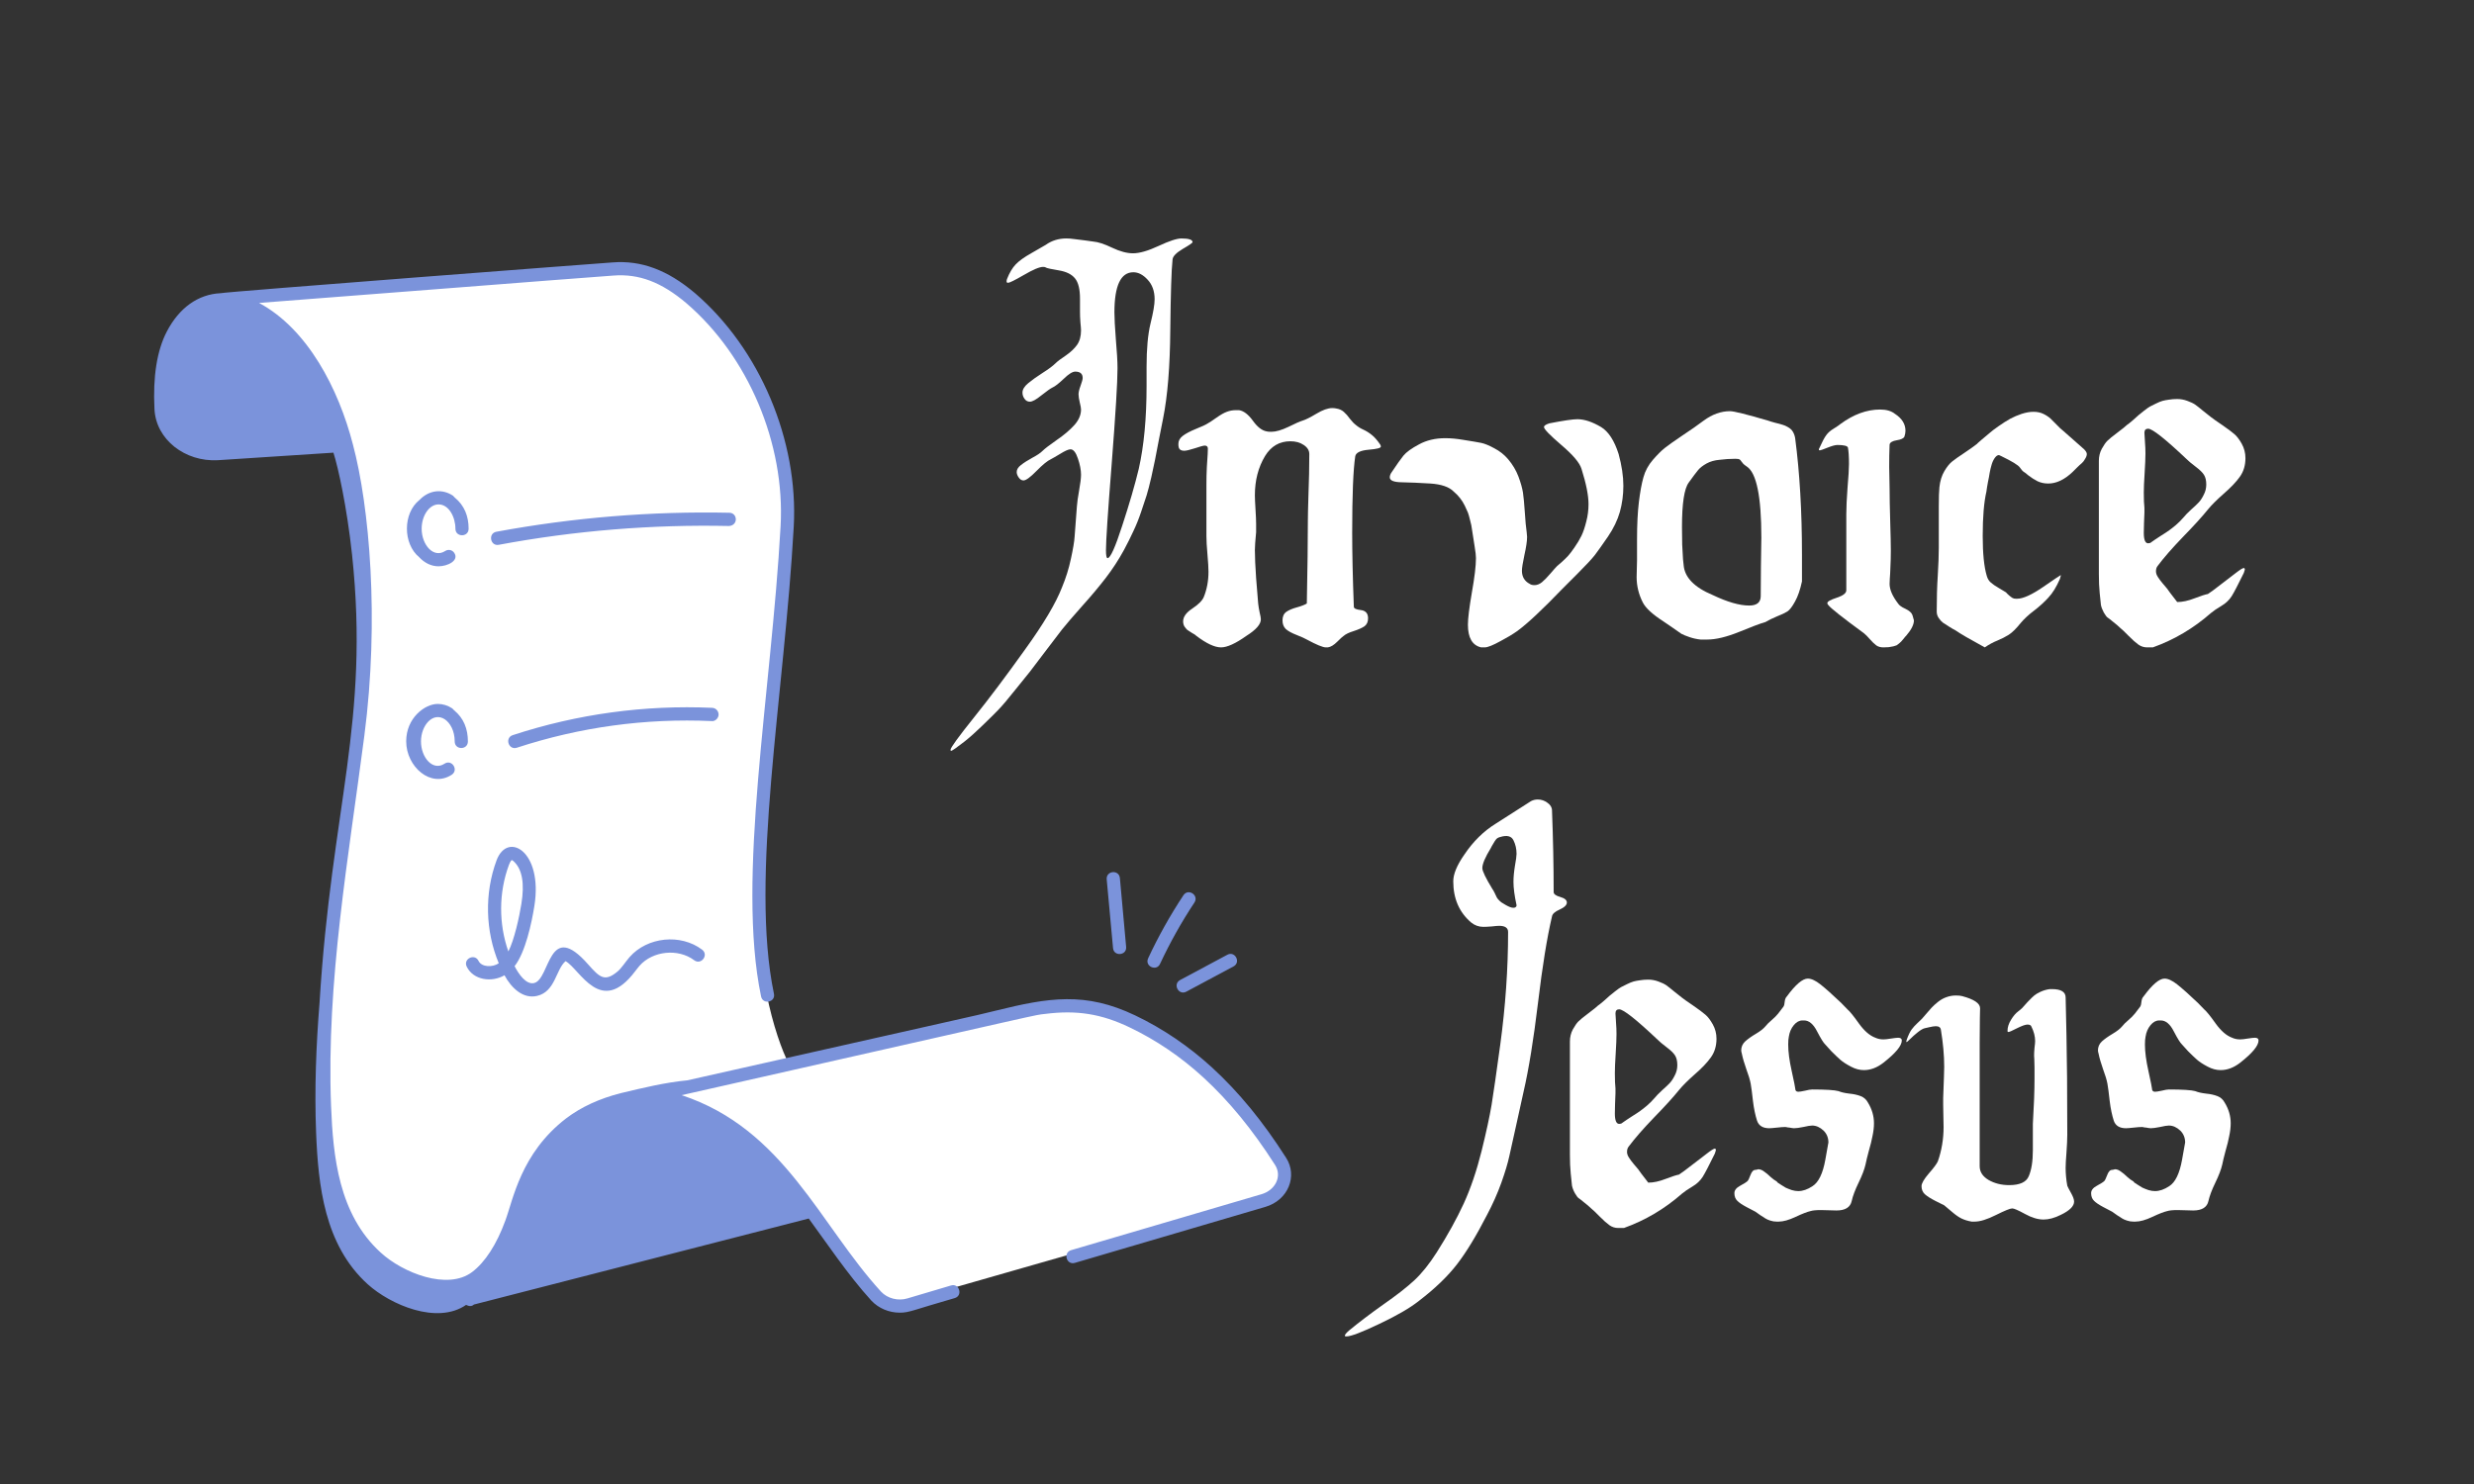 <svg xmlns="http://www.w3.org/2000/svg" xmlns:xlink="http://www.w3.org/1999/xlink" width="250" zoomAndPan="magnify" viewBox="0 0 187.5 112.5" height="150" preserveAspectRatio="xMidYMid meet" version="1.0"><rect x="0" y="0" width="187.5" height="112.5" fill="#333333" stroke="none"/><defs><g/><clipPath id="ac351e72f9"><rect x="0" width="102" y="0" height="67"/></clipPath><clipPath id="795cff98a3"><path d="M 0.715 17 L 71 17 L 71 59 L 0.715 59 Z M 0.715 17 " clip-rule="nonzero"/></clipPath><clipPath id="4ed43f6f0c"><rect x="0" width="72" y="0" height="68"/></clipPath></defs><g transform="matrix(1, 0, 0, 1, 71, 0)"><g clip-path="url(#ac351e72f9)"><g fill="#ffffff" fill-opacity="1"><g transform="translate(4.085, 49.077)"><g><path d="M 12.422 -26.391 C 12.422 -27.004 12.242 -27.5 11.891 -27.875 C 11.547 -28.25 11.188 -28.438 10.812 -28.438 C 9.852 -28.438 9.375 -27.422 9.375 -25.391 C 9.375 -24.961 9.41 -24.281 9.484 -23.344 C 9.566 -22.414 9.609 -21.688 9.609 -21.156 C 9.609 -20.082 9.461 -17.688 9.172 -13.969 C 8.879 -10.258 8.734 -8.062 8.734 -7.375 C 8.734 -6.969 8.773 -6.766 8.859 -6.766 C 9.066 -6.766 9.438 -7.586 9.969 -9.234 C 10.508 -10.879 10.926 -12.312 11.219 -13.531 C 11.613 -15.27 11.812 -17.367 11.812 -19.828 L 11.812 -21.266 C 11.812 -22.629 11.91 -23.723 12.109 -24.547 C 12.316 -25.379 12.422 -25.992 12.422 -26.391 Z M 15.297 -30.719 C 15.297 -30.664 15.047 -30.492 14.547 -30.203 C 14.055 -29.91 13.801 -29.645 13.781 -29.406 C 13.695 -28.625 13.641 -26.844 13.609 -24.062 C 13.586 -21.289 13.406 -19.051 13.062 -17.344 C 13.008 -17.051 12.906 -16.523 12.75 -15.766 C 12.602 -15.004 12.504 -14.488 12.453 -14.219 C 12.398 -13.945 12.305 -13.508 12.172 -12.906 C 12.035 -12.312 11.914 -11.848 11.812 -11.516 C 11.707 -11.18 11.566 -10.758 11.391 -10.25 C 11.223 -9.75 11.031 -9.27 10.812 -8.812 C 10.602 -8.352 10.363 -7.875 10.094 -7.375 C 9.695 -6.645 9.238 -5.941 8.719 -5.266 C 8.195 -4.586 7.598 -3.875 6.922 -3.125 C 6.254 -2.375 5.75 -1.785 5.406 -1.359 C 5.301 -1.223 4.914 -0.719 4.25 0.156 C 3.582 1.039 3.156 1.602 2.969 1.844 C 2.781 2.082 2.41 2.539 1.859 3.219 C 1.316 3.906 0.883 4.414 0.562 4.75 C 0.238 5.082 -0.156 5.473 -0.625 5.922 C -1.094 6.379 -1.539 6.781 -1.969 7.125 C -2.582 7.602 -2.926 7.844 -3 7.844 C -3.031 7.844 -3.047 7.816 -3.047 7.766 C -3.047 7.609 -2.457 6.797 -1.281 5.328 C -0.102 3.859 1.188 2.141 2.594 0.172 C 4.008 -1.785 4.945 -3.363 5.406 -4.562 C 5.695 -5.258 5.922 -5.977 6.078 -6.719 C 6.242 -7.469 6.336 -8.031 6.359 -8.406 C 6.391 -8.781 6.445 -9.539 6.531 -10.688 C 6.551 -10.988 6.609 -11.398 6.703 -11.922 C 6.797 -12.441 6.844 -12.832 6.844 -13.094 C 6.844 -13.445 6.766 -13.852 6.609 -14.312 C 6.453 -14.781 6.266 -15.016 6.047 -15.016 C 5.891 -15.016 5.629 -14.898 5.266 -14.672 C 4.898 -14.453 4.664 -14.316 4.562 -14.266 C 4.301 -14.148 3.938 -13.852 3.469 -13.375 C 3 -12.895 2.672 -12.656 2.484 -12.656 C 2.348 -12.656 2.227 -12.727 2.125 -12.875 C 2.02 -13.02 1.969 -13.16 1.969 -13.297 C 1.969 -13.484 2.078 -13.66 2.297 -13.828 C 2.523 -14.004 2.812 -14.188 3.156 -14.375 C 3.508 -14.562 3.766 -14.734 3.922 -14.891 C 4.086 -15.055 4.445 -15.332 5 -15.719 C 5.562 -16.102 6.008 -16.484 6.344 -16.859 C 6.676 -17.234 6.844 -17.625 6.844 -18.031 C 6.844 -18.133 6.812 -18.312 6.75 -18.562 C 6.688 -18.82 6.656 -19.031 6.656 -19.188 C 6.656 -19.344 6.707 -19.562 6.812 -19.844 C 6.914 -20.125 6.969 -20.316 6.969 -20.422 C 6.969 -20.742 6.781 -20.906 6.406 -20.906 C 6.195 -20.906 5.906 -20.723 5.531 -20.359 C 5.156 -20.004 4.875 -19.785 4.688 -19.703 C 4.531 -19.629 4.25 -19.43 3.844 -19.109 C 3.445 -18.785 3.156 -18.625 2.969 -18.625 C 2.801 -18.625 2.664 -18.695 2.562 -18.844 C 2.457 -18.988 2.406 -19.145 2.406 -19.312 C 2.406 -19.551 2.551 -19.789 2.844 -20.031 C 3.133 -20.27 3.5 -20.531 3.938 -20.812 C 4.383 -21.094 4.711 -21.336 4.922 -21.547 C 5.055 -21.68 5.312 -21.875 5.688 -22.125 C 6.062 -22.383 6.348 -22.656 6.547 -22.938 C 6.742 -23.219 6.844 -23.582 6.844 -24.031 C 6.844 -24.133 6.828 -24.336 6.797 -24.641 C 6.773 -24.953 6.766 -25.219 6.766 -25.438 L 6.766 -26.438 C 6.766 -27.156 6.641 -27.664 6.391 -27.969 C 6.141 -28.281 5.734 -28.484 5.172 -28.578 C 4.609 -28.672 4.273 -28.742 4.172 -28.797 C 4.141 -28.828 4.07 -28.844 3.969 -28.844 C 3.695 -28.844 3.211 -28.641 2.516 -28.234 C 1.828 -27.836 1.43 -27.641 1.328 -27.641 C 1.242 -27.641 1.203 -27.664 1.203 -27.719 C 1.203 -27.801 1.211 -27.867 1.234 -27.922 C 1.422 -28.398 1.641 -28.77 1.891 -29.031 C 2.148 -29.301 2.539 -29.582 3.062 -29.875 C 3.582 -30.176 3.953 -30.391 4.172 -30.516 C 4.617 -30.836 5.141 -31 5.734 -31 C 5.922 -31 6.117 -30.984 6.328 -30.953 C 6.547 -30.93 6.801 -30.898 7.094 -30.859 C 7.383 -30.816 7.609 -30.785 7.766 -30.766 C 8.141 -30.734 8.617 -30.578 9.203 -30.297 C 9.797 -30.016 10.32 -29.875 10.781 -29.875 C 11.281 -29.875 11.93 -30.062 12.734 -30.438 C 13.535 -30.812 14.109 -31 14.453 -31 C 15.016 -31 15.297 -30.906 15.297 -30.719 Z M 15.297 -30.719 "/></g></g><g transform="translate(18.183, 49.077)"><g><path d="M 15.422 -15.375 C 15.453 -15.32 15.469 -15.27 15.469 -15.219 C 15.469 -15.113 15.16 -15.035 14.547 -14.984 C 13.93 -14.93 13.594 -14.77 13.531 -14.5 C 13.375 -13.488 13.297 -11.551 13.297 -8.688 C 13.297 -7.195 13.336 -5.328 13.422 -3.078 C 13.422 -2.953 13.598 -2.867 13.953 -2.828 C 14.316 -2.785 14.5 -2.578 14.5 -2.203 C 14.5 -1.93 14.406 -1.727 14.219 -1.594 C 14.031 -1.469 13.758 -1.348 13.406 -1.234 C 13.062 -1.129 12.812 -1.008 12.656 -0.875 C 12.57 -0.82 12.406 -0.672 12.156 -0.422 C 11.906 -0.172 11.672 -0.031 11.453 0 L 11.297 0 C 11.078 0 10.598 -0.195 9.859 -0.594 C 9.723 -0.676 9.469 -0.789 9.094 -0.938 C 8.719 -1.082 8.441 -1.234 8.266 -1.391 C 8.098 -1.555 8.016 -1.773 8.016 -2.047 C 8.016 -2.336 8.109 -2.551 8.297 -2.688 C 8.484 -2.82 8.75 -2.938 9.094 -3.031 C 9.438 -3.125 9.691 -3.223 9.859 -3.328 C 9.91 -5.973 9.938 -8.066 9.938 -9.609 C 9.938 -9.93 9.953 -10.598 9.984 -11.609 C 10.023 -12.629 10.047 -13.645 10.047 -14.656 C 10.047 -14.926 9.906 -15.156 9.625 -15.344 C 9.352 -15.531 9.016 -15.625 8.609 -15.625 C 7.785 -15.625 7.145 -15.25 6.688 -14.5 C 6.176 -13.645 5.922 -12.656 5.922 -11.531 C 5.922 -11.32 5.938 -10.969 5.969 -10.469 C 6 -9.977 6.016 -9.613 6.016 -9.375 L 6.016 -8.734 C 5.953 -8.086 5.922 -7.633 5.922 -7.375 C 5.922 -6.863 5.953 -6.156 6.016 -5.25 C 6.086 -4.344 6.141 -3.703 6.172 -3.328 C 6.191 -3.141 6.227 -2.914 6.281 -2.656 C 6.344 -2.406 6.375 -2.227 6.375 -2.125 C 6.375 -1.75 6.008 -1.332 5.281 -0.875 C 4.457 -0.289 3.816 0 3.359 0 C 2.879 0 2.254 -0.289 1.484 -0.875 C 1.43 -0.938 1.32 -1.008 1.156 -1.094 C 1 -1.188 0.879 -1.266 0.797 -1.328 C 0.723 -1.398 0.648 -1.488 0.578 -1.594 C 0.516 -1.707 0.484 -1.832 0.484 -1.969 C 0.484 -2.312 0.711 -2.633 1.172 -2.938 C 1.641 -3.25 1.93 -3.539 2.047 -3.812 C 2.285 -4.395 2.406 -5.035 2.406 -5.734 C 2.406 -6.023 2.379 -6.461 2.328 -7.047 C 2.273 -7.641 2.25 -8.109 2.25 -8.453 L 2.25 -12.297 C 2.25 -12.773 2.258 -13.227 2.281 -13.656 C 2.312 -14.082 2.332 -14.41 2.344 -14.641 C 2.352 -14.867 2.359 -15.008 2.359 -15.062 C 2.359 -15.219 2.281 -15.297 2.125 -15.297 C 2.02 -15.297 1.77 -15.227 1.375 -15.094 C 0.988 -14.969 0.719 -14.906 0.562 -14.906 C 0.344 -14.906 0.207 -14.984 0.156 -15.141 C 0.133 -15.223 0.125 -15.316 0.125 -15.422 C 0.125 -15.66 0.234 -15.863 0.453 -16.031 C 0.68 -16.207 1.016 -16.383 1.453 -16.562 C 1.898 -16.738 2.203 -16.879 2.359 -16.984 C 2.461 -17.035 2.676 -17.176 3 -17.406 C 3.32 -17.633 3.586 -17.785 3.797 -17.859 C 4.016 -17.941 4.242 -17.984 4.484 -17.984 L 4.719 -17.984 C 5.07 -17.93 5.422 -17.664 5.766 -17.188 C 6.109 -16.707 6.457 -16.438 6.812 -16.375 C 6.883 -16.352 7.004 -16.344 7.172 -16.344 C 7.516 -16.344 7.945 -16.469 8.469 -16.719 C 8.988 -16.977 9.344 -17.133 9.531 -17.188 C 9.77 -17.258 10.125 -17.438 10.594 -17.719 C 11.062 -18 11.457 -18.141 11.781 -18.141 C 11.906 -18.141 12.008 -18.129 12.094 -18.109 C 12.312 -18.078 12.5 -17.992 12.656 -17.859 C 12.812 -17.723 12.969 -17.547 13.125 -17.328 C 13.289 -17.117 13.441 -16.961 13.578 -16.859 C 13.734 -16.723 13.926 -16.602 14.156 -16.5 C 14.383 -16.395 14.598 -16.258 14.797 -16.094 C 14.992 -15.938 15.203 -15.695 15.422 -15.375 Z M 15.422 -15.375 "/></g></g><g transform="translate(34.485, 49.077)"><g><path d="M 0 -13.297 C 0.375 -13.859 0.664 -14.27 0.875 -14.531 C 1.094 -14.801 1.488 -15.086 2.062 -15.391 C 2.633 -15.703 3.297 -15.859 4.047 -15.859 C 4.473 -15.859 4.926 -15.816 5.406 -15.734 C 6.07 -15.629 6.531 -15.551 6.781 -15.5 C 7.039 -15.445 7.367 -15.312 7.766 -15.094 C 8.172 -14.883 8.52 -14.609 8.812 -14.266 C 9.156 -13.859 9.414 -13.422 9.594 -12.953 C 9.77 -12.484 9.883 -12.078 9.938 -11.734 C 9.988 -11.391 10.035 -10.895 10.078 -10.25 C 10.117 -9.613 10.164 -9.109 10.219 -8.734 C 10.219 -8.703 10.223 -8.645 10.234 -8.562 C 10.242 -8.488 10.25 -8.426 10.25 -8.375 C 10.25 -8.051 10.18 -7.594 10.047 -7 C 9.922 -6.414 9.859 -6.02 9.859 -5.812 C 9.859 -5.352 10.055 -5.02 10.453 -4.812 C 10.535 -4.75 10.656 -4.719 10.812 -4.719 C 11 -4.719 11.188 -4.789 11.375 -4.938 C 11.562 -5.094 11.773 -5.312 12.016 -5.594 C 12.254 -5.875 12.426 -6.066 12.531 -6.172 L 12.859 -6.453 C 13.066 -6.641 13.227 -6.797 13.344 -6.922 C 13.469 -7.055 13.633 -7.273 13.844 -7.578 C 14.062 -7.891 14.238 -8.188 14.375 -8.469 C 14.508 -8.75 14.629 -9.102 14.734 -9.531 C 14.848 -9.957 14.906 -10.398 14.906 -10.859 C 14.906 -11.523 14.727 -12.414 14.375 -13.531 C 14.238 -13.988 13.727 -14.594 12.844 -15.344 C 11.969 -16.094 11.531 -16.547 11.531 -16.703 C 11.531 -16.805 11.664 -16.898 11.938 -16.984 C 13 -17.191 13.707 -17.297 14.062 -17.297 C 14.594 -17.297 15.191 -17.098 15.859 -16.703 C 16.422 -16.359 16.863 -15.676 17.188 -14.656 C 17.426 -13.781 17.547 -12.977 17.547 -12.25 C 17.547 -11.562 17.457 -10.898 17.281 -10.266 C 17.102 -9.641 16.801 -9.016 16.375 -8.391 C 15.945 -7.766 15.613 -7.297 15.375 -6.984 C 15.133 -6.68 14.691 -6.207 14.047 -5.562 C 13.41 -4.926 13.039 -4.555 12.938 -4.453 C 11.414 -2.867 10.27 -1.797 9.5 -1.234 C 9.125 -0.973 8.707 -0.723 8.25 -0.484 C 7.664 -0.16 7.266 0 7.047 0 L 6.766 0 C 6.098 -0.156 5.766 -0.727 5.766 -1.719 C 5.766 -2.176 5.863 -2.984 6.062 -4.141 C 6.27 -5.305 6.375 -6.18 6.375 -6.766 C 6.375 -6.953 6.344 -7.234 6.281 -7.609 C 6.258 -7.742 6.223 -7.977 6.172 -8.312 C 6.117 -8.645 6.082 -8.879 6.062 -9.016 C 6.051 -9.148 6.008 -9.348 5.938 -9.609 C 5.875 -9.879 5.816 -10.082 5.766 -10.219 C 5.711 -10.352 5.633 -10.523 5.531 -10.734 C 5.426 -10.953 5.305 -11.145 5.172 -11.312 C 5.035 -11.488 4.875 -11.656 4.688 -11.812 C 4.344 -12.164 3.754 -12.367 2.922 -12.422 C 2.098 -12.473 1.379 -12.504 0.766 -12.516 C 0.148 -12.523 -0.156 -12.648 -0.156 -12.891 C -0.156 -13.023 -0.102 -13.16 0 -13.297 Z M 0 -13.297 "/></g></g><g transform="translate(52.349, 49.077)"><g><path d="M 6.969 -14.219 C 6.594 -14.188 6.266 -14.094 5.984 -13.938 C 5.703 -13.781 5.488 -13.613 5.344 -13.438 C 5.195 -13.258 4.961 -12.945 4.641 -12.5 C 4.297 -12.039 4.125 -10.914 4.125 -9.125 C 4.125 -8.695 4.129 -8.254 4.141 -7.797 C 4.16 -7.348 4.18 -6.977 4.203 -6.688 L 4.25 -6.25 C 4.32 -5.312 5.055 -4.551 6.453 -3.969 C 7.566 -3.438 8.488 -3.172 9.219 -3.172 C 9.801 -3.172 10.094 -3.41 10.094 -3.891 C 10.094 -4.391 10.098 -5.141 10.109 -6.141 C 10.129 -7.148 10.141 -7.879 10.141 -8.328 C 10.141 -11.43 9.773 -13.223 9.047 -13.703 C 8.941 -13.773 8.852 -13.844 8.781 -13.906 C 8.719 -13.977 8.672 -14.035 8.641 -14.078 C 8.617 -14.117 8.586 -14.16 8.547 -14.203 C 8.504 -14.242 8.457 -14.27 8.406 -14.281 C 8.352 -14.289 8.273 -14.297 8.172 -14.297 C 7.766 -14.297 7.363 -14.27 6.969 -14.219 Z M 5.766 -17.188 C 6.41 -17.664 7.078 -17.906 7.766 -17.906 C 8.066 -17.906 9.031 -17.664 10.656 -17.188 C 10.738 -17.156 10.91 -17.102 11.172 -17.031 C 11.441 -16.969 11.633 -16.914 11.75 -16.875 C 11.875 -16.844 12.016 -16.781 12.172 -16.688 C 12.336 -16.594 12.457 -16.477 12.531 -16.344 C 12.613 -16.207 12.672 -16.047 12.703 -15.859 C 13.047 -13.242 13.219 -10.305 13.219 -7.047 L 13.219 -5 C 13.082 -4.363 12.906 -3.852 12.688 -3.469 C 12.477 -3.082 12.285 -2.832 12.109 -2.719 C 11.941 -2.613 11.676 -2.488 11.312 -2.344 C 10.957 -2.195 10.672 -2.055 10.453 -1.922 C 10.078 -1.816 9.41 -1.566 8.453 -1.172 C 7.492 -0.785 6.691 -0.594 6.047 -0.594 L 5.531 -0.594 C 5.238 -0.625 4.957 -0.688 4.688 -0.781 C 4.414 -0.875 4.211 -0.957 4.078 -1.031 C 3.953 -1.113 3.727 -1.27 3.406 -1.5 C 3.082 -1.727 2.852 -1.883 2.719 -1.969 C 1.895 -2.5 1.375 -2.977 1.156 -3.406 C 0.844 -4.02 0.688 -4.66 0.688 -5.328 C 0.688 -5.461 0.691 -5.672 0.703 -5.953 C 0.711 -6.234 0.719 -6.453 0.719 -6.609 L 0.719 -8.172 C 0.719 -9.297 0.766 -10.242 0.859 -11.016 C 0.953 -11.785 1.066 -12.41 1.203 -12.891 C 1.336 -13.379 1.578 -13.82 1.922 -14.219 C 2.266 -14.613 2.562 -14.91 2.812 -15.109 C 3.07 -15.316 3.52 -15.633 4.156 -16.062 C 4.801 -16.488 5.336 -16.863 5.766 -17.188 Z M 5.766 -17.188 "/></g></g><g transform="translate(66.287, 49.077)"><g><path d="M 1.969 -15.344 C 1.801 -15.344 1.551 -15.273 1.219 -15.141 C 0.883 -15.004 0.691 -14.938 0.641 -14.938 C 0.586 -14.938 0.562 -14.953 0.562 -14.984 C 0.562 -15.035 0.57 -15.07 0.594 -15.094 C 0.812 -15.582 0.988 -15.914 1.125 -16.094 C 1.258 -16.281 1.453 -16.445 1.703 -16.594 C 1.953 -16.75 2.117 -16.863 2.203 -16.938 C 3.191 -17.664 4.191 -18.031 5.203 -18.031 C 5.68 -18.031 6.055 -17.922 6.328 -17.703 C 6.859 -17.359 7.125 -16.93 7.125 -16.422 C 7.125 -16.285 7.098 -16.141 7.047 -15.984 C 6.992 -15.848 6.801 -15.754 6.469 -15.703 C 6.133 -15.648 5.953 -15.539 5.922 -15.375 C 5.898 -14.844 5.891 -14.285 5.891 -13.703 C 5.891 -13.484 5.895 -13.234 5.906 -12.953 C 5.914 -12.672 5.922 -12.375 5.922 -12.062 C 5.922 -11.414 5.938 -10.578 5.969 -9.547 C 6 -8.523 6.016 -7.785 6.016 -7.328 C 6.016 -6.879 6.004 -6.469 5.984 -6.094 C 5.973 -5.719 5.957 -5.422 5.938 -5.203 C 5.926 -4.992 5.922 -4.863 5.922 -4.812 C 5.922 -4.383 6.133 -3.891 6.562 -3.328 C 6.645 -3.191 6.832 -3.055 7.125 -2.922 C 7.414 -2.785 7.594 -2.625 7.656 -2.438 C 7.727 -2.195 7.766 -2.066 7.766 -2.047 C 7.766 -1.723 7.566 -1.332 7.172 -0.875 C 7.141 -0.852 7.078 -0.781 6.984 -0.656 C 6.891 -0.539 6.828 -0.469 6.797 -0.438 C 6.773 -0.414 6.723 -0.367 6.641 -0.297 C 6.566 -0.234 6.504 -0.188 6.453 -0.156 C 6.398 -0.133 6.316 -0.109 6.203 -0.078 C 6.098 -0.055 5.984 -0.035 5.859 -0.016 C 5.742 -0.004 5.609 0 5.453 0 C 5.234 0 5.051 -0.051 4.906 -0.156 C 4.758 -0.27 4.598 -0.426 4.422 -0.625 C 4.254 -0.82 4.102 -0.973 3.969 -1.078 C 2.363 -2.254 1.469 -2.961 1.281 -3.203 C 1.227 -3.254 1.203 -3.305 1.203 -3.359 C 1.203 -3.473 1.441 -3.609 1.922 -3.766 C 2.398 -3.922 2.641 -4.109 2.641 -4.328 L 2.641 -10.094 C 2.641 -10.602 2.672 -11.27 2.734 -12.094 C 2.805 -12.926 2.844 -13.531 2.844 -13.906 C 2.844 -14.457 2.816 -14.867 2.766 -15.141 C 2.734 -15.273 2.469 -15.344 1.969 -15.344 Z M 1.969 -15.344 "/></g></g><g transform="translate(75.219, 49.077)"><g><path d="M 9.969 -5.484 C 9.969 -5.43 9.941 -5.328 9.891 -5.172 C 9.629 -4.578 9.344 -4.113 9.031 -3.781 C 8.727 -3.445 8.367 -3.117 7.953 -2.797 C 7.535 -2.484 7.191 -2.164 6.922 -1.844 C 6.578 -1.414 6.273 -1.117 6.016 -0.953 C 5.766 -0.797 5.477 -0.648 5.156 -0.516 C 4.844 -0.391 4.523 -0.219 4.203 0 C 3.078 -0.613 2.344 -1.039 2 -1.281 C 1.895 -1.332 1.734 -1.426 1.516 -1.562 C 1.305 -1.695 1.145 -1.801 1.031 -1.875 C 0.926 -1.957 0.82 -2.07 0.719 -2.219 C 0.613 -2.363 0.562 -2.531 0.562 -2.719 C 0.562 -3.707 0.586 -4.613 0.641 -5.438 C 0.691 -6.27 0.719 -6.969 0.719 -7.531 L 0.719 -10.688 C 0.719 -11.363 0.734 -11.848 0.766 -12.141 C 0.816 -12.617 0.941 -13.023 1.141 -13.359 C 1.336 -13.691 1.535 -13.938 1.734 -14.094 C 1.941 -14.258 2.242 -14.473 2.641 -14.734 C 3.047 -15.004 3.367 -15.234 3.609 -15.422 C 3.629 -15.453 3.742 -15.555 3.953 -15.734 C 4.172 -15.922 4.367 -16.086 4.547 -16.234 C 4.723 -16.391 4.961 -16.57 5.266 -16.781 C 5.578 -17 5.863 -17.18 6.125 -17.328 C 6.395 -17.473 6.688 -17.598 7 -17.703 C 7.32 -17.805 7.617 -17.859 7.891 -17.859 C 8.18 -17.859 8.43 -17.805 8.641 -17.703 C 8.859 -17.598 9.039 -17.477 9.188 -17.344 C 9.332 -17.207 9.492 -17.047 9.672 -16.859 C 9.848 -16.672 10.004 -16.523 10.141 -16.422 L 11.734 -15.016 C 11.867 -14.879 11.938 -14.758 11.938 -14.656 C 11.938 -14.551 11.895 -14.43 11.812 -14.297 C 11.738 -14.16 11.656 -14.051 11.562 -13.969 C 11.469 -13.895 11.336 -13.773 11.172 -13.609 C 11.016 -13.453 10.91 -13.348 10.859 -13.297 C 10.242 -12.711 9.629 -12.422 9.016 -12.422 C 8.723 -12.422 8.453 -12.477 8.203 -12.594 C 7.961 -12.719 7.734 -12.863 7.516 -13.031 C 7.305 -13.207 7.191 -13.297 7.172 -13.297 C 7.086 -13.348 6.984 -13.461 6.859 -13.641 C 6.742 -13.816 6.273 -14.102 5.453 -14.5 C 5.336 -14.551 5.281 -14.578 5.281 -14.578 C 5.176 -14.578 5.078 -14.516 4.984 -14.391 C 4.891 -14.273 4.805 -14.109 4.734 -13.891 C 4.672 -13.68 4.617 -13.469 4.578 -13.25 C 4.547 -13.039 4.5 -12.789 4.438 -12.5 C 4.383 -12.207 4.348 -11.977 4.328 -11.812 C 4.141 -11.008 4.047 -9.891 4.047 -8.453 C 4.047 -7.117 4.148 -6.102 4.359 -5.406 C 4.422 -5.195 4.523 -5.031 4.672 -4.906 C 4.816 -4.781 5.016 -4.645 5.266 -4.5 C 5.516 -4.352 5.695 -4.242 5.812 -4.172 C 5.863 -4.109 5.941 -4.031 6.047 -3.938 C 6.148 -3.852 6.234 -3.789 6.297 -3.75 C 6.367 -3.707 6.457 -3.688 6.562 -3.688 L 6.656 -3.688 C 7.102 -3.688 7.758 -3.984 8.625 -4.578 C 9.5 -5.18 9.945 -5.484 9.969 -5.484 Z M 9.969 -5.484 "/></g></g><g transform="translate(87.475, 49.077)"><g><path d="M 4.562 -7.969 C 4.75 -8.102 4.988 -8.266 5.281 -8.453 C 5.582 -8.641 5.797 -8.781 5.922 -8.875 C 6.055 -8.969 6.223 -9.098 6.422 -9.266 C 6.629 -9.441 6.828 -9.641 7.016 -9.859 C 7.141 -10.016 7.328 -10.207 7.578 -10.438 C 7.836 -10.664 8.035 -10.852 8.172 -11 C 8.305 -11.145 8.43 -11.336 8.547 -11.578 C 8.672 -11.816 8.734 -12.07 8.734 -12.344 C 8.734 -12.656 8.676 -12.898 8.562 -13.078 C 8.457 -13.254 8.242 -13.461 7.922 -13.703 C 7.609 -13.941 7.383 -14.129 7.25 -14.266 C 5.625 -15.805 4.648 -16.578 4.328 -16.578 C 4.141 -16.578 4.047 -16.473 4.047 -16.266 C 4.047 -16.234 4.051 -16.148 4.062 -16.016 C 4.07 -15.891 4.082 -15.711 4.094 -15.484 C 4.113 -15.254 4.125 -14.992 4.125 -14.703 C 4.125 -14.348 4.102 -13.848 4.062 -13.203 C 4.02 -12.566 4 -12.078 4 -11.734 C 4 -11.223 4.016 -10.836 4.047 -10.578 L 4.047 -10.219 C 4.047 -10.051 4.035 -9.785 4.016 -9.422 C 4.004 -9.066 4 -8.82 4 -8.688 C 4 -8.156 4.109 -7.891 4.328 -7.891 C 4.43 -7.891 4.508 -7.914 4.562 -7.969 Z M 8.859 -10.453 C 8.43 -9.922 7.801 -9.227 6.969 -8.375 C 6.145 -7.52 5.504 -6.785 5.047 -6.172 C 4.961 -6.066 4.922 -5.93 4.922 -5.766 C 4.922 -5.629 4.969 -5.488 5.062 -5.344 C 5.156 -5.195 5.273 -5.035 5.422 -4.859 C 5.566 -4.691 5.68 -4.555 5.766 -4.453 C 5.816 -4.367 6.07 -4.031 6.531 -3.438 C 6.926 -3.438 7.363 -3.531 7.844 -3.719 C 8.332 -3.906 8.672 -4.016 8.859 -4.047 C 9.066 -4.18 9.383 -4.414 9.812 -4.75 C 10.238 -5.082 10.617 -5.375 10.953 -5.625 C 11.285 -5.883 11.492 -6.016 11.578 -6.016 C 11.629 -6.016 11.656 -5.973 11.656 -5.891 L 11.578 -5.641 C 11.148 -4.766 10.844 -4.176 10.656 -3.875 C 10.469 -3.582 10.207 -3.336 9.875 -3.141 C 9.539 -2.941 9.281 -2.766 9.094 -2.609 C 7.781 -1.453 6.312 -0.582 4.688 0 L 4.25 0 C 4.008 0 3.785 -0.07 3.578 -0.219 C 3.379 -0.363 3.133 -0.582 2.844 -0.875 C 2.551 -1.176 2.336 -1.379 2.203 -1.484 C 2.066 -1.617 1.891 -1.77 1.672 -1.938 C 1.461 -2.113 1.32 -2.223 1.25 -2.266 C 1.188 -2.305 1.094 -2.43 0.969 -2.641 C 0.852 -2.859 0.781 -3.051 0.75 -3.219 C 0.727 -3.395 0.695 -3.695 0.656 -4.125 C 0.613 -4.551 0.594 -5.023 0.594 -5.547 C 0.594 -6.066 0.594 -6.754 0.594 -7.609 L 0.594 -14.141 C 0.594 -14.461 0.664 -14.766 0.812 -15.047 C 0.969 -15.328 1.109 -15.531 1.234 -15.656 C 1.367 -15.789 1.625 -16 2 -16.281 C 2.375 -16.562 2.613 -16.754 2.719 -16.859 C 2.801 -16.91 2.957 -17.035 3.188 -17.234 C 3.414 -17.441 3.562 -17.57 3.625 -17.625 C 3.688 -17.676 3.816 -17.781 4.016 -17.938 C 4.223 -18.102 4.379 -18.211 4.484 -18.266 C 4.586 -18.316 4.734 -18.391 4.922 -18.484 C 5.109 -18.578 5.273 -18.645 5.422 -18.688 C 5.566 -18.727 5.734 -18.758 5.922 -18.781 C 6.109 -18.812 6.312 -18.828 6.531 -18.828 C 6.789 -18.828 7.047 -18.781 7.297 -18.688 C 7.555 -18.594 7.754 -18.5 7.891 -18.406 C 8.023 -18.312 8.223 -18.156 8.484 -17.938 C 8.754 -17.727 8.957 -17.566 9.094 -17.453 C 9.227 -17.348 9.508 -17.148 9.938 -16.859 C 10.363 -16.566 10.672 -16.336 10.859 -16.172 C 11.047 -16.016 11.234 -15.77 11.422 -15.438 C 11.609 -15.102 11.703 -14.738 11.703 -14.344 C 11.703 -13.801 11.562 -13.332 11.281 -12.938 C 11 -12.539 10.586 -12.109 10.047 -11.641 C 9.516 -11.172 9.117 -10.773 8.859 -10.453 Z M 8.859 -10.453 "/></g></g></g></g></g><g transform="matrix(1, 0, 0, 1, 101, 43)"><g clip-path="url(#4ed43f6f0c)"><g clip-path="url(#795cff98a3)"><g fill="#ffffff" fill-opacity="1"><g transform="translate(0.765, 50.092)"><g><path d="M 13.172 -24.469 C 13.016 -25.188 12.938 -25.773 12.938 -26.234 C 12.938 -26.578 12.973 -26.977 13.047 -27.438 C 13.129 -27.895 13.172 -28.203 13.172 -28.359 C 13.172 -28.734 13.094 -29.078 12.938 -29.391 C 12.781 -29.711 12.445 -29.797 11.938 -29.641 C 11.801 -29.609 11.695 -29.551 11.625 -29.469 C 11.562 -29.395 11.484 -29.273 11.391 -29.109 C 11.297 -28.953 11.238 -28.848 11.219 -28.797 C 10.789 -28.098 10.578 -27.594 10.578 -27.281 C 10.578 -27.062 10.828 -26.539 11.328 -25.719 C 11.391 -25.633 11.453 -25.523 11.516 -25.391 C 11.578 -25.254 11.629 -25.145 11.672 -25.062 C 11.711 -24.988 11.781 -24.906 11.875 -24.812 C 11.969 -24.719 12.066 -24.645 12.172 -24.594 C 12.68 -24.27 13.004 -24.191 13.141 -24.359 C 13.16 -24.379 13.172 -24.414 13.172 -24.469 Z M 0.484 7.766 C 1.234 7.148 2.098 6.492 3.078 5.797 C 4.066 5.109 4.848 4.5 5.422 3.969 C 5.992 3.438 6.562 2.727 7.125 1.844 C 7.957 0.531 8.641 -0.703 9.172 -1.859 C 9.703 -3.023 10.148 -4.344 10.516 -5.812 C 10.879 -7.281 11.133 -8.457 11.281 -9.344 C 11.426 -10.238 11.645 -11.758 11.938 -13.906 C 12.332 -16.812 12.531 -19.656 12.531 -22.438 C 12.531 -22.75 12.305 -22.906 11.859 -22.906 C 11.754 -22.906 11.562 -22.891 11.281 -22.859 C 11 -22.836 10.789 -22.828 10.656 -22.828 C 10.312 -22.828 10.004 -22.938 9.734 -23.156 C 8.828 -23.926 8.375 -24.969 8.375 -26.281 C 8.375 -26.832 8.656 -27.508 9.219 -28.312 C 9.883 -29.301 10.672 -30.078 11.578 -30.641 L 14.266 -32.359 C 14.422 -32.441 14.594 -32.484 14.781 -32.484 C 15.051 -32.484 15.297 -32.398 15.516 -32.234 C 15.742 -32.078 15.859 -31.879 15.859 -31.641 C 15.941 -29.504 15.984 -27.445 15.984 -25.469 C 15.984 -25.312 16.148 -25.188 16.484 -25.094 C 16.816 -25 16.984 -24.859 16.984 -24.672 C 16.984 -24.484 16.801 -24.305 16.438 -24.141 C 16.082 -23.984 15.891 -23.812 15.859 -23.625 C 15.484 -22.031 15.129 -19.844 14.797 -17.062 C 14.461 -14.281 14.098 -12.035 13.703 -10.328 C 13.566 -9.711 13.383 -8.883 13.156 -7.844 C 12.926 -6.801 12.75 -6.004 12.625 -5.453 C 12.508 -4.91 12.305 -4.234 12.016 -3.422 C 11.723 -2.609 11.363 -1.801 10.938 -1 C 10.133 0.57 9.379 1.816 8.672 2.734 C 7.961 3.66 6.992 4.594 5.766 5.531 C 5.098 6.062 4.102 6.641 2.781 7.266 C 1.457 7.898 0.625 8.219 0.281 8.219 C 0.195 8.219 0.156 8.203 0.156 8.172 C 0.156 8.086 0.266 7.953 0.484 7.766 Z M 0.484 7.766 "/></g></g><g transform="translate(17.387, 50.092)"><g><path d="M 4.562 -7.969 C 4.75 -8.102 4.988 -8.266 5.281 -8.453 C 5.582 -8.641 5.797 -8.781 5.922 -8.875 C 6.055 -8.969 6.223 -9.098 6.422 -9.266 C 6.629 -9.441 6.828 -9.641 7.016 -9.859 C 7.141 -10.016 7.328 -10.207 7.578 -10.438 C 7.836 -10.664 8.035 -10.852 8.172 -11 C 8.305 -11.145 8.43 -11.336 8.547 -11.578 C 8.672 -11.816 8.734 -12.07 8.734 -12.344 C 8.734 -12.656 8.676 -12.898 8.562 -13.078 C 8.457 -13.254 8.242 -13.461 7.922 -13.703 C 7.609 -13.941 7.383 -14.129 7.25 -14.266 C 5.625 -15.805 4.648 -16.578 4.328 -16.578 C 4.141 -16.578 4.047 -16.473 4.047 -16.266 C 4.047 -16.234 4.051 -16.148 4.062 -16.016 C 4.07 -15.891 4.082 -15.711 4.094 -15.484 C 4.113 -15.254 4.125 -14.992 4.125 -14.703 C 4.125 -14.348 4.102 -13.848 4.062 -13.203 C 4.02 -12.566 4 -12.078 4 -11.734 C 4 -11.223 4.016 -10.836 4.047 -10.578 L 4.047 -10.219 C 4.047 -10.051 4.035 -9.785 4.016 -9.422 C 4.004 -9.066 4 -8.82 4 -8.688 C 4 -8.156 4.109 -7.891 4.328 -7.891 C 4.43 -7.891 4.508 -7.914 4.562 -7.969 Z M 8.859 -10.453 C 8.43 -9.922 7.801 -9.227 6.969 -8.375 C 6.145 -7.52 5.504 -6.785 5.047 -6.172 C 4.961 -6.066 4.922 -5.93 4.922 -5.766 C 4.922 -5.629 4.969 -5.488 5.062 -5.344 C 5.156 -5.195 5.273 -5.035 5.422 -4.859 C 5.566 -4.691 5.68 -4.555 5.766 -4.453 C 5.816 -4.367 6.07 -4.031 6.531 -3.438 C 6.926 -3.438 7.363 -3.531 7.844 -3.719 C 8.332 -3.906 8.672 -4.016 8.859 -4.047 C 9.066 -4.18 9.383 -4.414 9.812 -4.75 C 10.238 -5.082 10.617 -5.375 10.953 -5.625 C 11.285 -5.883 11.492 -6.016 11.578 -6.016 C 11.629 -6.016 11.656 -5.973 11.656 -5.891 L 11.578 -5.641 C 11.148 -4.766 10.844 -4.176 10.656 -3.875 C 10.469 -3.582 10.207 -3.336 9.875 -3.141 C 9.539 -2.941 9.281 -2.766 9.094 -2.609 C 7.781 -1.453 6.312 -0.582 4.688 0 L 4.25 0 C 4.008 0 3.785 -0.07 3.578 -0.219 C 3.379 -0.363 3.133 -0.582 2.844 -0.875 C 2.551 -1.176 2.336 -1.379 2.203 -1.484 C 2.066 -1.617 1.891 -1.77 1.672 -1.938 C 1.461 -2.113 1.32 -2.223 1.25 -2.266 C 1.188 -2.305 1.094 -2.43 0.969 -2.641 C 0.852 -2.859 0.781 -3.051 0.75 -3.219 C 0.727 -3.395 0.695 -3.695 0.656 -4.125 C 0.613 -4.551 0.594 -5.023 0.594 -5.547 C 0.594 -6.066 0.594 -6.754 0.594 -7.609 L 0.594 -14.141 C 0.594 -14.461 0.664 -14.766 0.812 -15.047 C 0.969 -15.328 1.109 -15.531 1.234 -15.656 C 1.367 -15.789 1.625 -16 2 -16.281 C 2.375 -16.562 2.613 -16.754 2.719 -16.859 C 2.801 -16.91 2.957 -17.035 3.188 -17.234 C 3.414 -17.441 3.562 -17.57 3.625 -17.625 C 3.688 -17.676 3.816 -17.781 4.016 -17.938 C 4.223 -18.102 4.379 -18.211 4.484 -18.266 C 4.586 -18.316 4.734 -18.391 4.922 -18.484 C 5.109 -18.578 5.273 -18.645 5.422 -18.688 C 5.566 -18.727 5.734 -18.758 5.922 -18.781 C 6.109 -18.812 6.312 -18.828 6.531 -18.828 C 6.789 -18.828 7.047 -18.781 7.297 -18.688 C 7.555 -18.594 7.754 -18.5 7.891 -18.406 C 8.023 -18.312 8.223 -18.156 8.484 -17.938 C 8.754 -17.727 8.957 -17.566 9.094 -17.453 C 9.227 -17.348 9.508 -17.148 9.938 -16.859 C 10.363 -16.566 10.672 -16.336 10.859 -16.172 C 11.047 -16.016 11.234 -15.77 11.422 -15.438 C 11.609 -15.102 11.703 -14.738 11.703 -14.344 C 11.703 -13.801 11.562 -13.332 11.281 -12.938 C 11 -12.539 10.586 -12.109 10.047 -11.641 C 9.516 -11.172 9.117 -10.773 8.859 -10.453 Z M 8.859 -10.453 "/></g></g><g transform="translate(29.963, 50.092)"><g><path d="M 6.375 -10.5 C 7.414 -10.5 8.082 -10.457 8.375 -10.375 C 8.582 -10.289 8.852 -10.227 9.188 -10.188 C 9.52 -10.156 9.805 -10.094 10.047 -10 C 10.297 -9.906 10.484 -9.738 10.609 -9.5 C 10.91 -9.008 11.062 -8.488 11.062 -7.938 C 11.062 -7.633 11.023 -7.316 10.953 -6.984 C 10.891 -6.648 10.797 -6.27 10.672 -5.844 C 10.555 -5.414 10.473 -5.07 10.422 -4.812 C 10.336 -4.438 10.16 -3.973 9.891 -3.422 C 9.629 -2.879 9.457 -2.422 9.375 -2.047 C 9.27 -1.566 8.883 -1.328 8.219 -1.328 C 8.102 -1.328 7.91 -1.332 7.641 -1.344 C 7.379 -1.352 7.18 -1.359 7.047 -1.359 C 6.672 -1.359 6.406 -1.332 6.25 -1.281 C 6.008 -1.227 5.633 -1.082 5.125 -0.844 C 4.613 -0.602 4.188 -0.484 3.844 -0.484 L 3.688 -0.484 C 3.52 -0.484 3.359 -0.508 3.203 -0.562 C 3.047 -0.613 2.926 -0.664 2.844 -0.719 C 2.758 -0.77 2.629 -0.852 2.453 -0.969 C 2.285 -1.094 2.16 -1.18 2.078 -1.234 C 1.973 -1.297 1.754 -1.41 1.422 -1.578 C 1.086 -1.754 0.848 -1.914 0.703 -2.062 C 0.555 -2.207 0.484 -2.398 0.484 -2.641 C 0.484 -2.859 0.629 -3.047 0.922 -3.203 C 1.211 -3.359 1.398 -3.477 1.484 -3.562 C 1.535 -3.613 1.609 -3.766 1.703 -4.016 C 1.797 -4.273 1.922 -4.406 2.078 -4.406 C 2.109 -4.406 2.145 -4.41 2.188 -4.422 C 2.227 -4.441 2.258 -4.453 2.281 -4.453 C 2.438 -4.453 2.586 -4.395 2.734 -4.281 C 2.891 -4.176 3.051 -4.039 3.219 -3.875 C 3.395 -3.719 3.551 -3.602 3.688 -3.531 L 3.766 -3.438 C 3.848 -3.383 3.938 -3.328 4.031 -3.266 C 4.125 -3.203 4.234 -3.133 4.359 -3.062 C 4.492 -3 4.648 -2.938 4.828 -2.875 C 5.004 -2.82 5.172 -2.797 5.328 -2.797 C 5.672 -2.797 6.031 -2.922 6.406 -3.172 C 6.863 -3.461 7.188 -4.129 7.375 -5.172 L 7.609 -6.484 C 7.609 -6.836 7.488 -7.133 7.25 -7.375 C 6.977 -7.633 6.688 -7.766 6.375 -7.766 C 6.238 -7.766 6.016 -7.727 5.703 -7.656 C 5.398 -7.594 5.164 -7.562 5 -7.562 C 4.977 -7.562 4.926 -7.566 4.844 -7.578 C 4.758 -7.598 4.703 -7.609 4.672 -7.609 C 4.648 -7.609 4.598 -7.613 4.516 -7.625 C 4.441 -7.645 4.379 -7.656 4.328 -7.656 C 4.191 -7.656 3.984 -7.641 3.703 -7.609 C 3.422 -7.578 3.227 -7.562 3.125 -7.562 C 2.645 -7.562 2.336 -7.75 2.203 -8.125 C 2.066 -8.551 1.961 -9.051 1.891 -9.625 C 1.828 -10.207 1.77 -10.645 1.719 -10.938 C 1.664 -11.227 1.555 -11.594 1.391 -12.031 C 1.234 -12.477 1.117 -12.875 1.047 -13.219 C 1.047 -13.25 1.035 -13.289 1.016 -13.344 C 1.004 -13.395 1 -13.43 1 -13.453 C 1 -13.723 1.098 -13.953 1.297 -14.141 C 1.504 -14.328 1.773 -14.52 2.109 -14.719 C 2.441 -14.914 2.688 -15.109 2.844 -15.297 C 2.945 -15.43 3.098 -15.582 3.297 -15.75 C 3.504 -15.926 3.672 -16.094 3.797 -16.25 C 3.93 -16.414 4.066 -16.594 4.203 -16.781 C 4.254 -16.863 4.285 -16.988 4.297 -17.156 C 4.316 -17.332 4.367 -17.461 4.453 -17.547 C 5.117 -18.453 5.648 -18.906 6.047 -18.906 C 6.316 -18.906 6.633 -18.758 7 -18.469 C 7.375 -18.176 7.898 -17.707 8.578 -17.062 C 8.785 -16.852 8.941 -16.691 9.047 -16.578 C 9.234 -16.422 9.523 -16.062 9.922 -15.5 C 10.328 -14.938 10.742 -14.578 11.172 -14.422 C 11.359 -14.336 11.562 -14.297 11.781 -14.297 C 11.906 -14.297 12.094 -14.316 12.344 -14.359 C 12.602 -14.398 12.785 -14.422 12.891 -14.422 C 13.078 -14.422 13.172 -14.352 13.172 -14.219 C 13.172 -13.82 12.707 -13.258 11.781 -12.531 C 11.301 -12.156 10.805 -11.969 10.297 -11.969 C 9.973 -11.969 9.645 -12.055 9.312 -12.234 C 8.977 -12.41 8.711 -12.582 8.516 -12.75 C 8.316 -12.926 8.086 -13.145 7.828 -13.406 C 7.578 -13.676 7.426 -13.844 7.375 -13.906 C 7.238 -14.031 7.031 -14.363 6.75 -14.906 C 6.469 -15.457 6.141 -15.734 5.766 -15.734 L 5.641 -15.734 C 5.398 -15.734 5.18 -15.613 4.984 -15.375 C 4.785 -15.133 4.66 -14.844 4.609 -14.5 C 4.578 -14.363 4.562 -14.164 4.562 -13.906 C 4.562 -13.363 4.648 -12.691 4.828 -11.891 C 5.004 -11.086 5.094 -10.648 5.094 -10.578 C 5.094 -10.41 5.172 -10.328 5.328 -10.328 C 5.41 -10.328 5.578 -10.352 5.828 -10.406 C 6.078 -10.469 6.258 -10.5 6.375 -10.5 Z M 6.375 -10.5 "/></g></g><g transform="translate(43.02, 50.092)"><g><path d="M 5.406 -0.484 C 5.113 -0.535 4.859 -0.613 4.641 -0.719 C 4.43 -0.82 4.191 -0.988 3.922 -1.219 C 3.66 -1.445 3.461 -1.613 3.328 -1.719 C 3.223 -1.77 2.992 -1.883 2.641 -2.062 C 2.297 -2.238 2.035 -2.406 1.859 -2.562 C 1.691 -2.719 1.609 -2.922 1.609 -3.172 C 1.609 -3.379 1.789 -3.695 2.156 -4.125 C 2.531 -4.551 2.758 -4.859 2.844 -5.047 C 3.133 -5.867 3.281 -6.738 3.281 -7.656 C 3.281 -7.812 3.273 -8.078 3.266 -8.453 C 3.254 -8.828 3.25 -9.117 3.25 -9.328 L 3.25 -9.859 C 3.301 -11.191 3.328 -11.977 3.328 -12.219 C 3.328 -13.094 3.242 -14.023 3.078 -15.016 C 3.055 -15.203 2.926 -15.297 2.688 -15.297 C 2.57 -15.297 2.406 -15.27 2.188 -15.219 C 1.977 -15.164 1.863 -15.141 1.844 -15.141 C 1.707 -15.109 1.531 -15.004 1.312 -14.828 C 1.102 -14.66 0.914 -14.492 0.75 -14.328 C 0.594 -14.172 0.5 -14.094 0.469 -14.094 C 0.445 -14.094 0.453 -14.148 0.484 -14.266 C 0.617 -14.629 0.742 -14.891 0.859 -15.047 C 0.984 -15.211 1.117 -15.363 1.266 -15.5 C 1.41 -15.633 1.535 -15.754 1.641 -15.859 C 1.672 -15.891 1.77 -16.004 1.938 -16.203 C 2.113 -16.398 2.258 -16.566 2.375 -16.703 C 2.5 -16.836 2.66 -16.984 2.859 -17.141 C 3.066 -17.305 3.281 -17.426 3.5 -17.5 C 3.727 -17.582 3.961 -17.625 4.203 -17.625 C 4.422 -17.625 4.582 -17.609 4.688 -17.578 C 5.594 -17.336 6.047 -17.031 6.047 -16.656 C 6.047 -16.602 6.039 -16.359 6.031 -15.922 C 6.02 -15.484 6.016 -14.863 6.016 -14.062 L 6.016 -4.688 C 6.016 -4.258 6.238 -3.91 6.688 -3.641 C 7.145 -3.379 7.664 -3.25 8.25 -3.25 C 9.051 -3.25 9.547 -3.473 9.734 -3.922 C 9.941 -4.398 10.047 -5.055 10.047 -5.891 L 10.047 -7.891 C 10.129 -9.254 10.172 -10.391 10.172 -11.297 C 10.172 -11.617 10.172 -11.91 10.172 -12.172 C 10.172 -12.441 10.164 -12.648 10.156 -12.797 C 10.145 -12.941 10.141 -13.031 10.141 -13.062 C 10.141 -13.219 10.148 -13.414 10.172 -13.656 C 10.203 -13.895 10.219 -14.066 10.219 -14.172 C 10.219 -14.523 10.125 -14.891 9.938 -15.266 C 9.906 -15.367 9.805 -15.422 9.641 -15.422 C 9.484 -15.422 9.219 -15.328 8.844 -15.141 C 8.477 -14.953 8.266 -14.859 8.203 -14.859 C 8.148 -14.859 8.125 -14.883 8.125 -14.938 C 8.125 -15.207 8.211 -15.488 8.391 -15.781 C 8.566 -16.07 8.75 -16.285 8.938 -16.422 L 9.219 -16.656 C 9.238 -16.688 9.379 -16.844 9.641 -17.125 C 9.91 -17.406 10.086 -17.578 10.172 -17.641 C 10.254 -17.711 10.406 -17.801 10.625 -17.906 C 10.852 -18.008 11.086 -18.078 11.328 -18.109 L 11.5 -18.109 C 12.188 -18.109 12.531 -17.895 12.531 -17.469 C 12.531 -17.301 12.551 -16.344 12.594 -14.594 C 12.633 -12.844 12.656 -10.344 12.656 -7.094 C 12.656 -6.719 12.633 -6.258 12.594 -5.719 C 12.551 -5.188 12.531 -4.801 12.531 -4.562 C 12.531 -4.133 12.57 -3.68 12.656 -3.203 C 12.688 -3.117 12.781 -2.938 12.938 -2.656 C 13.094 -2.383 13.172 -2.164 13.172 -2 C 13.172 -1.656 12.836 -1.32 12.172 -1 C 11.691 -0.758 11.254 -0.641 10.859 -0.641 C 10.43 -0.641 9.961 -0.781 9.453 -1.062 C 8.941 -1.344 8.617 -1.484 8.484 -1.484 C 8.328 -1.484 7.914 -1.316 7.25 -0.984 C 6.582 -0.648 6.047 -0.484 5.641 -0.484 Z M 5.406 -0.484 "/></g></g><g transform="translate(56.999, 50.092)"><g><path d="M 6.375 -10.5 C 7.414 -10.5 8.082 -10.457 8.375 -10.375 C 8.582 -10.289 8.852 -10.227 9.188 -10.188 C 9.52 -10.156 9.805 -10.094 10.047 -10 C 10.297 -9.906 10.484 -9.738 10.609 -9.5 C 10.91 -9.008 11.062 -8.488 11.062 -7.938 C 11.062 -7.633 11.023 -7.316 10.953 -6.984 C 10.891 -6.648 10.797 -6.27 10.672 -5.844 C 10.555 -5.414 10.473 -5.07 10.422 -4.812 C 10.336 -4.438 10.16 -3.973 9.891 -3.422 C 9.629 -2.879 9.457 -2.422 9.375 -2.047 C 9.27 -1.566 8.883 -1.328 8.219 -1.328 C 8.102 -1.328 7.91 -1.332 7.641 -1.344 C 7.379 -1.352 7.18 -1.359 7.047 -1.359 C 6.672 -1.359 6.406 -1.332 6.25 -1.281 C 6.008 -1.227 5.633 -1.082 5.125 -0.844 C 4.613 -0.602 4.188 -0.484 3.844 -0.484 L 3.688 -0.484 C 3.52 -0.484 3.359 -0.508 3.203 -0.562 C 3.047 -0.613 2.926 -0.664 2.844 -0.719 C 2.758 -0.77 2.629 -0.852 2.453 -0.969 C 2.285 -1.094 2.16 -1.18 2.078 -1.234 C 1.973 -1.297 1.754 -1.41 1.422 -1.578 C 1.086 -1.754 0.848 -1.914 0.703 -2.062 C 0.555 -2.207 0.484 -2.398 0.484 -2.641 C 0.484 -2.859 0.629 -3.047 0.922 -3.203 C 1.211 -3.359 1.398 -3.477 1.484 -3.562 C 1.535 -3.613 1.609 -3.766 1.703 -4.016 C 1.797 -4.273 1.922 -4.406 2.078 -4.406 C 2.109 -4.406 2.145 -4.41 2.188 -4.422 C 2.227 -4.441 2.258 -4.453 2.281 -4.453 C 2.438 -4.453 2.586 -4.395 2.734 -4.281 C 2.891 -4.176 3.051 -4.039 3.219 -3.875 C 3.395 -3.719 3.551 -3.602 3.688 -3.531 L 3.766 -3.438 C 3.848 -3.383 3.938 -3.328 4.031 -3.266 C 4.125 -3.203 4.234 -3.133 4.359 -3.062 C 4.492 -3 4.648 -2.938 4.828 -2.875 C 5.004 -2.82 5.172 -2.797 5.328 -2.797 C 5.672 -2.797 6.031 -2.922 6.406 -3.172 C 6.863 -3.461 7.188 -4.129 7.375 -5.172 L 7.609 -6.484 C 7.609 -6.836 7.488 -7.133 7.25 -7.375 C 6.977 -7.633 6.688 -7.766 6.375 -7.766 C 6.238 -7.766 6.016 -7.727 5.703 -7.656 C 5.398 -7.594 5.164 -7.562 5 -7.562 C 4.977 -7.562 4.926 -7.566 4.844 -7.578 C 4.758 -7.598 4.703 -7.609 4.672 -7.609 C 4.648 -7.609 4.598 -7.613 4.516 -7.625 C 4.441 -7.645 4.379 -7.656 4.328 -7.656 C 4.191 -7.656 3.984 -7.641 3.703 -7.609 C 3.422 -7.578 3.227 -7.562 3.125 -7.562 C 2.645 -7.562 2.336 -7.75 2.203 -8.125 C 2.066 -8.551 1.961 -9.051 1.891 -9.625 C 1.828 -10.207 1.77 -10.645 1.719 -10.938 C 1.664 -11.227 1.555 -11.594 1.391 -12.031 C 1.234 -12.477 1.117 -12.875 1.047 -13.219 C 1.047 -13.25 1.035 -13.289 1.016 -13.344 C 1.004 -13.395 1 -13.43 1 -13.453 C 1 -13.723 1.098 -13.953 1.297 -14.141 C 1.504 -14.328 1.773 -14.52 2.109 -14.719 C 2.441 -14.914 2.688 -15.109 2.844 -15.297 C 2.945 -15.43 3.098 -15.582 3.297 -15.75 C 3.504 -15.926 3.672 -16.094 3.797 -16.25 C 3.93 -16.414 4.066 -16.594 4.203 -16.781 C 4.254 -16.863 4.285 -16.988 4.297 -17.156 C 4.316 -17.332 4.367 -17.461 4.453 -17.547 C 5.117 -18.453 5.648 -18.906 6.047 -18.906 C 6.316 -18.906 6.633 -18.758 7 -18.469 C 7.375 -18.176 7.898 -17.707 8.578 -17.062 C 8.785 -16.852 8.941 -16.691 9.047 -16.578 C 9.234 -16.422 9.523 -16.062 9.922 -15.5 C 10.328 -14.938 10.742 -14.578 11.172 -14.422 C 11.359 -14.336 11.562 -14.297 11.781 -14.297 C 11.906 -14.297 12.094 -14.316 12.344 -14.359 C 12.602 -14.398 12.785 -14.422 12.891 -14.422 C 13.078 -14.422 13.172 -14.352 13.172 -14.219 C 13.172 -13.82 12.707 -13.258 11.781 -12.531 C 11.301 -12.156 10.805 -11.969 10.297 -11.969 C 9.973 -11.969 9.645 -12.055 9.312 -12.234 C 8.977 -12.41 8.711 -12.582 8.516 -12.75 C 8.316 -12.926 8.086 -13.145 7.828 -13.406 C 7.578 -13.676 7.426 -13.844 7.375 -13.906 C 7.238 -14.031 7.031 -14.363 6.75 -14.906 C 6.469 -15.457 6.141 -15.734 5.766 -15.734 L 5.641 -15.734 C 5.398 -15.734 5.18 -15.613 4.984 -15.375 C 4.785 -15.133 4.66 -14.844 4.609 -14.5 C 4.578 -14.363 4.562 -14.164 4.562 -13.906 C 4.562 -13.363 4.648 -12.691 4.828 -11.891 C 5.004 -11.086 5.094 -10.648 5.094 -10.578 C 5.094 -10.41 5.172 -10.328 5.328 -10.328 C 5.41 -10.328 5.578 -10.352 5.828 -10.406 C 6.078 -10.469 6.258 -10.5 6.375 -10.5 Z M 6.375 -10.5 "/></g></g></g></g></g></g><path fill="#ffffff" d="M 18.727 22.844 L 47.672 20.258 C 50.957 21.305 53.508 23.188 55.34 25.895 C 57.582 28.305 59.211 32.34 59.688 39.418 L 57.695 63.215 C 57.359 67.297 57.594 71.301 58.086 75.277 C 58.574 77.754 59.293 79.711 59.781 80.633 L 81.727 76.117 C 85.699 75.605 99.863 86.582 96.699 90.625 L 68 98.844 C 65.301 98.211 63.418 94.887 61.465 91.809 L 33.664 97.844 C 30.137 98.102 27.379 95.691 25.199 91.277 C 23.891 79.75 25.586 66.379 27.559 51.125 C 28.059 41.656 26.465 35.016 24.516 28.852 C 23.605 26.379 21.602 24.41 18.727 22.844 " fill-opacity="1" fill-rule="evenodd"/><path fill="#7b93db" d="M 16.516 34.887 L 25.27 34.316 C 25.621 35.402 26.289 38.402 26.684 42.07 C 28.023 54.719 25.129 61.145 24.219 75.992 C 23.957 79.277 23.828 82.57 23.957 85.871 C 24.117 89.824 24.57 94.371 27.871 97.359 C 29.59 98.91 33.129 100.441 35.324 98.922 C 35.535 99.027 35.742 99.059 35.918 98.895 L 61.293 92.375 C 62.562 94.102 64.289 96.684 66.039 98.598 C 66.594 99.188 67.383 99.512 68.195 99.512 C 68.938 99.512 69.191 99.312 72.359 98.406 C 72.996 98.219 72.699 97.258 72.078 97.449 L 68.773 98.43 C 68.062 98.645 67.254 98.434 66.773 97.918 C 62.129 92.848 59.434 85.59 51.66 83.023 C 80.922 76.422 78.168 76.996 79.215 76.863 C 81.609 76.559 83.469 76.859 85.609 77.883 C 87.621 78.844 89.496 80.117 91.191 81.672 C 93.145 83.465 94.926 85.637 96.633 88.312 C 97.191 89.18 96.648 90.223 95.621 90.527 L 81.18 94.773 C 80.547 94.961 80.824 95.922 81.461 95.738 L 95.902 91.492 C 97.641 90.977 98.355 89.148 97.473 87.773 C 95.719 85.02 93.883 82.785 91.867 80.934 C 90.094 79.312 88.137 77.98 86.035 76.977 C 82.254 75.168 79.477 75.625 75.48 76.613 C 73.543 77.094 74.191 76.914 52.094 81.898 C 50.391 82.062 48.73 82.469 47.094 82.859 C 45.449 83.27 44.047 83.918 42.914 84.777 C 39.453 87.426 38.879 91 38.297 92.535 C 37.641 94.336 36.766 95.688 35.777 96.434 C 33.914 97.832 30.543 96.504 28.855 94.957 C 25.676 92.066 25.242 87.695 25.09 83.824 C 24.723 74.43 26.434 64.898 27.613 55.773 C 28.762 46.965 27.996 38.367 26.746 33.691 C 25.66 29.473 23.316 24.941 19.633 22.965 C 23.297 22.695 44.043 21.059 46.477 20.891 C 48.43 20.738 50.133 21.387 52.027 22.992 C 56.707 27.008 59.508 33.633 59.16 39.883 C 58.457 52.543 55.805 66.566 57.68 75.539 C 57.816 76.188 58.793 75.984 58.656 75.336 C 56.816 66.52 59.445 52.715 60.156 39.938 C 60.523 33.391 57.582 26.441 52.676 22.227 C 50.59 20.461 48.594 19.719 46.406 19.895 C 45.625 19.945 17.008 22.129 16.719 22.227 C 15.023 22.305 13.582 23.324 12.637 25.145 C 11.895 26.574 11.582 28.551 11.707 31.012 C 11.82 33.336 14.043 35.027 16.516 34.887 Z M 16.516 34.887 " fill-opacity="1" fill-rule="nonzero"/><path fill="#7b93db" d="M 55.277 38.871 C 49.375 38.746 43.438 39.234 37.617 40.312 C 36.973 40.434 37.156 41.422 37.801 41.301 C 43.551 40.227 49.422 39.75 55.258 39.875 C 55.961 39.82 55.902 38.883 55.277 38.871 Z M 55.277 38.871 " fill-opacity="1" fill-rule="nonzero"/><path fill="#7b93db" d="M 54.461 54.188 C 54.469 53.91 54.258 53.676 53.984 53.66 C 48.848 53.43 43.758 54.125 38.859 55.73 C 38.238 55.93 38.539 56.887 39.172 56.684 C 43.953 55.117 48.918 54.438 53.941 54.664 C 54.184 54.699 54.449 54.461 54.461 54.188 Z M 54.461 54.188 " fill-opacity="1" fill-rule="nonzero"/><path fill="#7b93db" d="M 33.234 38.238 C 34.027 38.238 34.516 39.211 34.516 40.082 C 34.516 40.742 35.516 40.742 35.516 40.082 C 35.516 39.133 35.199 38.32 34.465 37.719 C 34.465 37.715 34.332 37.582 34.332 37.578 C 34.328 37.578 34.332 37.582 34.324 37.574 C 33.559 37.066 32.566 37.105 31.797 37.895 C 30.523 38.902 30.527 41.219 31.77 42.242 C 32.164 42.664 32.672 42.93 33.234 42.93 C 33.918 42.93 34.812 42.5 34.43 41.918 C 34.281 41.684 33.973 41.617 33.742 41.77 C 32.855 42.344 31.957 41.305 31.957 40.082 C 31.957 39.086 32.539 38.238 33.234 38.238 Z M 33.234 38.238 " fill-opacity="1" fill-rule="nonzero"/><path fill="#7b93db" d="M 33.715 54.531 C 34.121 54.812 34.461 55.406 34.461 56.207 C 34.461 56.871 35.461 56.871 35.461 56.207 C 35.461 55.273 35.156 54.449 34.414 53.844 C 34.41 53.84 34.285 53.707 34.277 53.703 C 34.277 53.703 34.277 53.707 34.27 53.699 C 33.938 53.48 33.562 53.363 33.176 53.363 C 32.203 53.363 30.785 54.418 30.785 56.199 C 30.785 58.121 32.648 59.766 34.234 58.734 C 34.785 58.371 34.242 57.531 33.688 57.895 C 32.805 58.473 31.906 57.43 31.906 56.207 C 31.906 54.988 32.805 53.941 33.715 54.531 Z M 33.715 54.531 " fill-opacity="1" fill-rule="nonzero"/><path fill="#7b93db" d="M 89.91 75.176 L 93.488 73.262 C 94.07 72.949 93.598 72.066 93.016 72.379 L 89.441 74.293 C 88.855 74.609 89.328 75.488 89.91 75.176 Z M 89.91 75.176 " fill-opacity="1" fill-rule="nonzero"/><path fill="#7b93db" d="M 89.691 67.867 C 88.684 69.387 87.785 70.996 87.016 72.645 C 86.734 73.25 87.645 73.668 87.918 73.07 C 88.668 71.465 89.543 69.898 90.523 68.422 C 90.887 67.867 90.055 67.316 89.691 67.867 Z M 89.691 67.867 " fill-opacity="1" fill-rule="nonzero"/><path fill="#7b93db" d="M 83.875 66.66 C 83.914 67.074 84.344 71.734 84.355 71.871 C 84.41 72.527 85.41 72.445 85.348 71.781 C 85.336 71.645 84.91 66.965 84.875 66.57 C 84.816 65.906 83.82 65.996 83.875 66.66 Z M 83.875 66.66 " fill-opacity="1" fill-rule="nonzero"/><path fill="#7b93db" d="M 38.234 73.934 C 38.762 74.91 39.652 75.75 40.711 75.496 C 42.094 75.168 42.117 73.508 42.863 72.863 C 43.961 73.473 45.527 77.105 48.141 73.625 C 48.25 73.488 48.352 73.348 48.465 73.219 C 49.465 72.078 51.402 71.883 52.609 72.793 C 53.141 73.188 53.738 72.391 53.211 71.992 C 51.582 70.766 49.062 71.02 47.715 72.555 C 47.387 72.934 47.109 73.395 46.793 73.656 C 45.832 74.457 45.445 74.094 44.582 73.117 C 41.539 69.645 41.715 74.23 40.48 74.523 C 39.867 74.672 39.293 73.816 39 73.242 C 39.816 72.211 40.297 69.961 40.5 68.676 C 41.164 64.516 38.461 62.996 37.633 65.223 C 36.707 67.719 36.781 70.57 37.801 73.023 C 37.332 73.348 36.504 73.328 36.266 72.844 C 35.977 72.25 35.078 72.691 35.375 73.285 C 35.871 74.301 37.262 74.5 38.234 73.934 Z M 38.57 65.57 C 38.688 65.258 38.781 65.203 38.781 65.199 C 38.785 65.199 38.848 65.215 38.965 65.328 C 39.582 65.93 39.762 66.977 39.516 68.516 C 39.355 69.52 38.973 71.266 38.527 72.129 C 37.789 70.027 37.793 67.664 38.57 65.57 Z M 38.57 65.57 " fill-opacity="1" fill-rule="nonzero"/></svg>